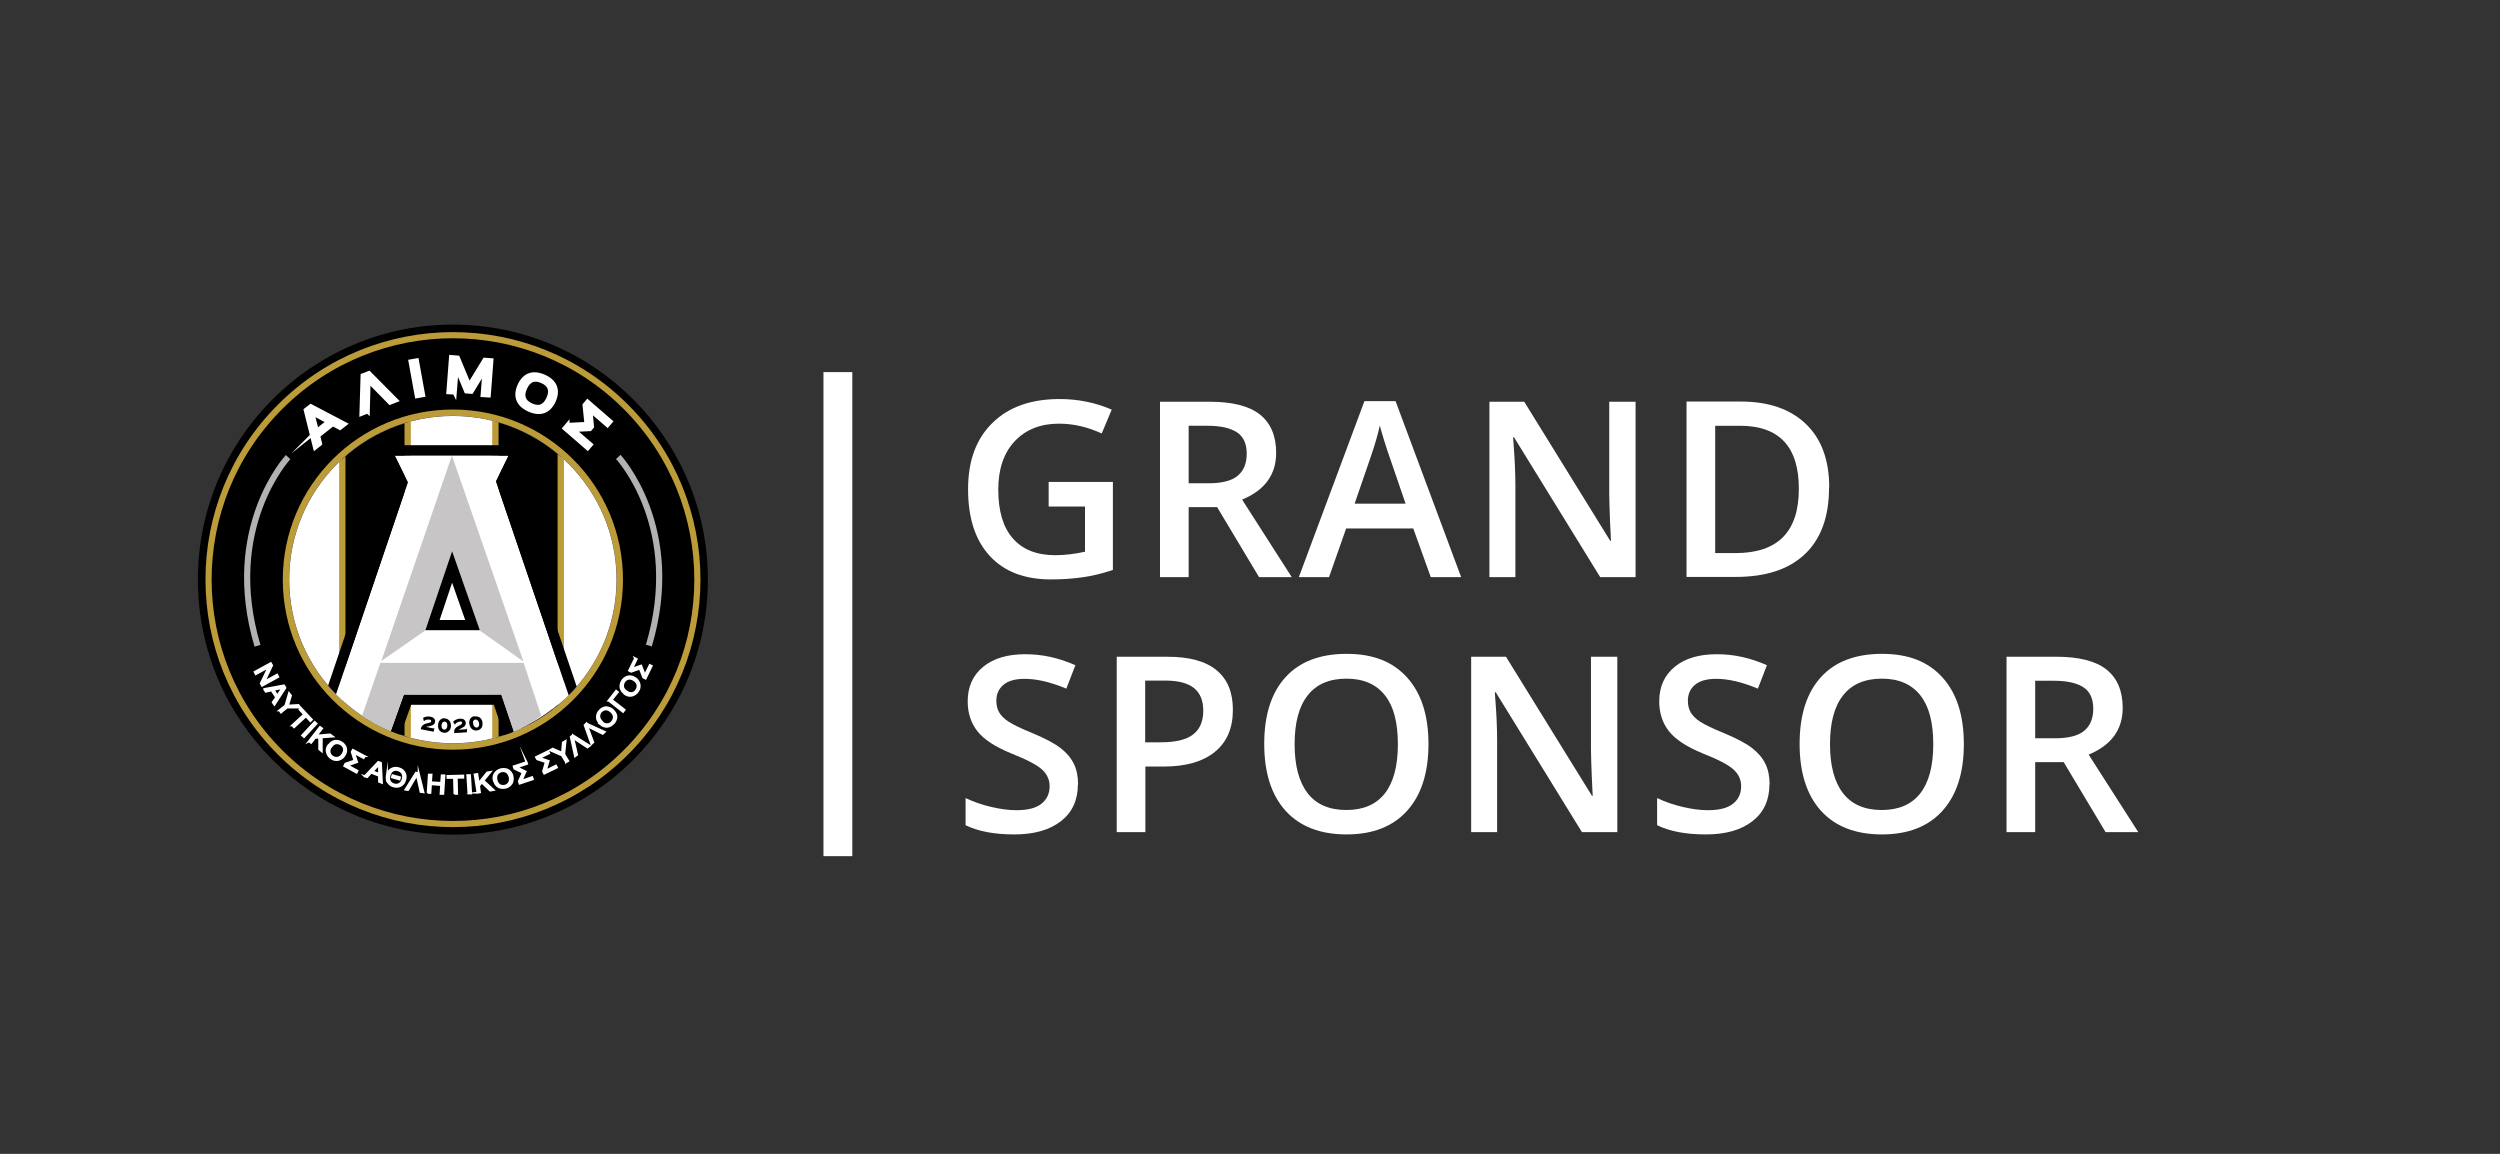 <?xml version="1.0" encoding="UTF-8"?>
<svg id="Layer_1" xmlns="http://www.w3.org/2000/svg" xmlns:xlink="http://www.w3.org/1999/xlink" viewBox="0 0 130 60">
  <rect x="0" y="0" width="130" height="60" fill="#333333" stroke="none"/>
  <defs>
    <style>
      .cls-1 {
        stroke: #b3b2b3;
        stroke-width: .32px;
      }

      .cls-1, .cls-2, .cls-3, .cls-4, .cls-5, .cls-6, .cls-7 {
        fill: none;
      }

      .cls-1, .cls-2, .cls-3, .cls-4, .cls-5, .cls-7 {
        stroke-miterlimit: 22.93;
      }

      .cls-8, .cls-9, .cls-10 {
        fill-rule: evenodd;
      }

      .cls-8, .cls-11 {
        fill: #fff;
      }

      .cls-2 {
        stroke-width: .33px;
      }

      .cls-2, .cls-3, .cls-4 {
        stroke: #bc9b39;
      }

      .cls-3 {
        stroke-width: .32px;
      }

      .cls-4 {
        stroke-width: .33px;
      }

      .cls-5 {
        stroke-width: .1px;
      }

      .cls-5, .cls-7 {
        stroke: #fff;
      }

      .cls-12 {
        clip-path: url(#clippath-1);
      }

      .cls-6 {
        clip-rule: evenodd;
      }

      .cls-10 {
        fill: #c7c5c6;
      }

      .cls-13 {
        clip-path: url(#clippath);
      }

      .cls-7 {
        stroke-width: .2px;
      }
    </style>
    <clipPath id="clippath">
      <path class="cls-6" d="M23.55,21.63c4.7,0,8.51,3.81,8.51,8.51s-3.81,8.51-8.51,8.51-8.51-3.81-8.51-8.51,3.81-8.51,8.51-8.51"/>
    </clipPath>
    <clipPath id="clippath-1">
      <path class="cls-6" d="M23.51,28.66l1.44,4.11h-2.83l1.39-4.11ZM20.54,23.69h5.91l-.66,1.34,3.78,11.12s-1.06,1.13-2.86,1.9l-.65-1.92h-5.05l-.68,1.9s-1.74-.63-2.86-1.92l3.74-11.03-.68-1.38Z"/>
    </clipPath>
  </defs>
  <g>
    <path class="cls-11" d="M54.52,25.06h3.35v4.58c-.55.18-1.08.31-1.58.38-.51.07-1.05.11-1.64.11-1.38,0-2.44-.41-3.19-1.23-.75-.82-1.12-1.97-1.12-3.46s.42-2.62,1.27-3.45c.84-.83,2.01-1.24,3.49-1.24.95,0,1.85.18,2.71.55l-.52,1.24c-.74-.34-1.48-.51-2.22-.51-.97,0-1.74.31-2.31.92-.57.61-.85,1.45-.85,2.51,0,1.11.25,1.96.76,2.54.51.58,1.24.87,2.2.87.48,0,1-.06,1.55-.18v-2.35h-1.89v-1.28Z"/>
    <path class="cls-11" d="M61.81,26.37v3.64h-1.49v-9.12h2.58c1.18,0,2.05.22,2.61.66.56.44.85,1.11.85,2,0,1.13-.59,1.94-1.77,2.43l2.58,4.03h-1.7l-2.18-3.64h-1.47ZM61.81,25.13h1.04c.69,0,1.2-.13,1.51-.39.31-.26.47-.64.47-1.15s-.17-.89-.51-1.11c-.34-.22-.84-.34-1.52-.34h-.99v2.98Z"/>
    <path class="cls-11" d="M74.4,30.01l-.91-2.53h-3.49l-.89,2.53h-1.57l3.41-9.15h1.62l3.41,9.15h-1.58ZM73.09,26.19l-.85-2.48c-.06-.17-.15-.43-.26-.79-.11-.36-.19-.62-.23-.79-.11.51-.28,1.07-.49,1.68l-.82,2.38h2.66Z"/>
    <path class="cls-11" d="M85.04,30.01h-1.83l-4.48-7.27h-.05l.03.41c.06.77.09,1.48.09,2.12v4.74h-1.35v-9.12h1.81l4.47,7.23h.04c0-.1-.02-.44-.05-1.04-.02-.6-.04-1.07-.04-1.41v-4.78h1.37v9.12Z"/>
    <path class="cls-11" d="M95.11,25.36c0,1.51-.42,2.66-1.25,3.45-.84.8-2.04,1.19-3.61,1.19h-2.55v-9.12h2.82c1.45,0,2.58.39,3.39,1.17.81.78,1.21,1.88,1.21,3.3ZM93.54,25.41c0-2.18-1.02-3.27-3.06-3.27h-1.29v6.62h1.06c2.2,0,3.29-1.11,3.29-3.34Z"/>
    <path class="cls-11" d="M56.05,40.79c0,.81-.29,1.45-.88,1.91-.59.46-1.39.69-2.43.69s-1.88-.16-2.53-.48v-1.41c.42.2.86.35,1.33.46s.9.17,1.31.17c.59,0,1.03-.11,1.31-.34.28-.22.42-.53.42-.9,0-.34-.13-.63-.39-.87s-.79-.52-1.6-.84c-.83-.34-1.42-.72-1.76-1.15-.34-.43-.51-.95-.51-1.56,0-.76.27-1.36.81-1.8.54-.44,1.27-.65,2.18-.65s1.74.19,2.61.57l-.47,1.22c-.81-.34-1.53-.51-2.17-.51-.48,0-.85.1-1.1.31s-.37.49-.37.83c0,.24.05.44.15.61.1.17.26.33.49.48.23.15.64.35,1.23.59.67.28,1.16.54,1.47.78.31.24.54.51.69.82.15.3.22.66.22,1.07Z"/>
    <path class="cls-11" d="M64.11,36.91c0,.95-.31,1.68-.94,2.19s-1.51.76-2.66.76h-.95v3.41h-1.49v-9.12h2.63c1.14,0,1.99.23,2.56.7.57.47.85,1.15.85,2.06ZM59.56,38.6h.79c.77,0,1.33-.13,1.68-.4.36-.27.54-.68.54-1.25,0-.52-.16-.91-.48-1.17-.32-.26-.82-.39-1.5-.39h-1.04v3.21Z"/>
    <path class="cls-11" d="M74.28,38.7c0,1.48-.37,2.64-1.11,3.46-.74.82-1.79,1.23-3.15,1.23s-2.43-.41-3.17-1.23-1.11-1.98-1.11-3.48.37-2.66,1.11-3.47c.74-.81,1.8-1.21,3.18-1.21s2.4.41,3.14,1.23c.74.82,1.11,1.97,1.11,3.46ZM67.32,38.7c0,1.12.23,1.97.68,2.55.45.58,1.12.87,2.01.87s1.55-.29,2-.86.68-1.43.68-2.56-.22-1.97-.67-2.54-1.11-.87-2-.87-1.57.29-2.02.87c-.46.58-.68,1.43-.68,2.54Z"/>
    <path class="cls-11" d="M84.09,43.27h-1.83l-4.48-7.27h-.05l.03.41c.06.77.09,1.48.09,2.12v4.74h-1.35v-9.12h1.81l4.47,7.23h.04c0-.1-.02-.44-.05-1.04-.02-.6-.04-1.07-.04-1.41v-4.78h1.37v9.12Z"/>
    <path class="cls-11" d="M92.01,40.79c0,.81-.29,1.45-.88,1.91-.59.46-1.39.69-2.43.69s-1.88-.16-2.53-.48v-1.41c.42.2.86.35,1.33.46s.9.17,1.31.17c.59,0,1.03-.11,1.31-.34.28-.22.42-.53.42-.9,0-.34-.13-.63-.39-.87s-.79-.52-1.6-.84c-.83-.34-1.42-.72-1.76-1.15-.34-.43-.51-.95-.51-1.56,0-.76.27-1.36.81-1.8.54-.44,1.27-.65,2.18-.65s1.74.19,2.61.57l-.47,1.22c-.81-.34-1.53-.51-2.17-.51-.48,0-.85.1-1.1.31s-.37.49-.37.83c0,.24.05.44.15.61.1.17.26.33.49.48.23.15.64.35,1.23.59.67.28,1.16.54,1.47.78.31.24.54.51.69.82.15.3.22.66.22,1.07Z"/>
    <path class="cls-11" d="M102.12,38.7c0,1.48-.37,2.64-1.11,3.46-.74.82-1.79,1.23-3.15,1.23s-2.43-.41-3.17-1.23-1.11-1.98-1.11-3.48.37-2.66,1.11-3.47c.74-.81,1.8-1.21,3.18-1.21s2.4.41,3.14,1.23c.74.82,1.11,1.97,1.11,3.46ZM95.16,38.7c0,1.12.23,1.97.68,2.55.45.58,1.12.87,2.01.87s1.55-.29,2-.86.68-1.43.68-2.56-.22-1.97-.67-2.54-1.11-.87-2-.87-1.57.29-2.02.87c-.46.58-.68,1.43-.68,2.54Z"/>
    <path class="cls-11" d="M105.83,39.63v3.64h-1.49v-9.12h2.58c1.18,0,2.05.22,2.61.66.56.44.85,1.11.85,2,0,1.13-.59,1.94-1.77,2.43l2.58,4.03h-1.7l-2.18-3.64h-1.47ZM105.83,38.39h1.04c.69,0,1.2-.13,1.51-.39.31-.26.47-.64.47-1.15s-.17-.89-.51-1.11c-.34-.22-.84-.34-1.52-.34h-.99v2.98Z"/>
  </g>
  <rect class="cls-11" x="42.82" y="19.35" width="1.5" height="25.17"/>
  <g>
    <path class="cls-9" d="M23.55,16.88c7.32,0,13.26,5.94,13.26,13.26s-5.94,13.26-13.26,13.26-13.26-5.94-13.26-13.26,5.94-13.26,13.26-13.26"/>
    <circle class="cls-3" cx="23.55" cy="30.14" r="12.71" transform="translate(-14.41 25.48) rotate(-45)"/>
    <circle class="cls-2" cx="23.55" cy="30.14" r="8.68"/>
    <path class="cls-8" d="M23.55,21.63c4.7,0,8.51,3.81,8.51,8.51s-3.81,8.51-8.51,8.51-8.51-3.81-8.51-8.51,3.81-8.51,8.51-8.51"/>
    <g class="cls-13">
      <path class="cls-9" d="M21.2,39.06c-1.28-.4-2.44-1.12-3.4-2.08v-13.67c.96-.96,2.12-1.68,3.4-2.08v17.83ZM29.16,23.19v13.93c-.97.92-2.12,1.62-3.4,1.99v-17.9c1.28.37,2.44,1.06,3.4,1.99Z"/>
      <path class="cls-4" d="M21.2,39.06c-1.28-.4-2.44-1.12-3.4-2.08v-13.67c.96-.96,2.12-1.68,3.4-2.08v17.83ZM29.16,23.19v13.93c-.97.92-2.12,1.62-3.4,1.99v-17.9c1.28.37,2.44,1.06,3.4,1.99Z"/>
      <path class="cls-8" d="M23.51,28.66l1.44,4.11h-2.83l1.39-4.11ZM20.54,23.69h5.91l-.66,1.34,3.78,11.12s-1.06,1.13-2.86,1.9l-.65-1.92h-5.05l-.68,1.9s-1.74-.63-2.86-1.92l3.74-11.03-.68-1.38Z"/>
      <g class="cls-12">
        <path class="cls-10" d="M19.79,34.47h7.44l.91,2.74s-1.02.82-1.44.83l-.65-1.92h-5.05l-.72,2.02-1.47-.87.97-2.8Z"/>
        <polygon class="cls-10" points="19.83 34.37 23.5 23.69 27.22 34.4 24.94 32.78 23.51 28.66 22.12 32.78 19.83 34.37"/>
      </g>
      <path class="cls-9" d="M24.19,32.24l-.68-1.94-.65,1.94h1.33ZM23.51,28.66l1.44,4.11h-2.83l1.39-4.11ZM20.54,23.69h5.91l-.66,1.34,3.78,11.12s-1.06,1.13-2.86,1.9l-.65-1.92h-5.05l-.68,1.9s-1.74-.63-2.86-1.92l3.74-11.03-.68-1.38ZM20.54,23.15h6.77l-.38.77-.56,1.14,3.71,10.91.1.3-.22.23s-1.14,1.21-3.04,2.02l-.53.22-.18-.54-.53-1.55h-4.3l-.55,1.54-.18.51-.51-.19s-1.86-.68-3.07-2.07l-.2-.23.1-.29,3.67-10.83-.58-1.18-.38-.77h.86Z"/>
    </g>
    <path class="cls-1" d="M14.98,23.77s-3.42,3.67-1.59,9.81"/>
    <path class="cls-1" d="M32.15,23.76s3.42,3.67,1.59,9.81"/>
    <path d="M24.71,37.41s-.08.04-.1.08c-.02.04-.02.1,0,.16.01.06.03.11.07.14.03.03.07.05.12.04.05,0,.08-.04.1-.08.02-.04.02-.1.01-.15-.01-.06-.04-.11-.07-.14-.03-.03-.07-.05-.12-.04M24.68,37.26c.09-.02.18,0,.25.04.08.05.14.14.16.26,0,.04,0,.07,0,.11,0,.04-.01.08-.02.11-.02.06-.06.1-.1.14-.04.03-.09.05-.15.06-.09.02-.18,0-.25-.05-.04-.02-.06-.05-.09-.09-.03-.05-.06-.1-.07-.17-.02-.08-.01-.16.01-.23.02-.06.05-.1.1-.14.04-.03.09-.05.14-.06ZM23.62,38.11h0c0-.06,0-.1,0-.13.02-.06.05-.11.11-.16.03-.02.07-.05.13-.08l.08-.04s.06-.04.07-.06c.01-.02.02-.04.02-.06,0-.02-.01-.04-.03-.05-.02-.01-.04-.02-.08-.01-.04,0-.09.02-.14.04-.05.03-.1.07-.13.12l-.09-.15c.1-.1.22-.15.37-.16.08,0,.15.01.2.05.05.04.08.09.09.16,0,.07-.02.13-.06.18-.03.03-.07.06-.12.08l-.07.04s-.03.01-.05.03c-.03.02-.05.03-.07.04l.39-.03.04-.04v.2s-.67.04-.67.04ZM23.12,37.52s-.08.01-.11.05c-.03.04-.05.09-.05.15,0,.06,0,.11.03.15.02.04.06.07.11.07.05,0,.08-.01.11-.05.03-.04.05-.09.05-.14,0-.06,0-.12-.03-.16-.02-.04-.06-.06-.11-.07ZM23.13,37.36c.09,0,.17.04.23.11.07.07.09.17.09.29,0,.04-.01.07-.02.11-.01.04-.03.07-.05.1-.04.05-.08.08-.13.11-.05.02-.1.03-.16.02-.09,0-.17-.04-.23-.11-.03-.03-.05-.07-.06-.11-.02-.06-.03-.12-.02-.18,0-.08.03-.16.07-.22.03-.05.08-.08.13-.11.05-.02.1-.03.16-.02ZM21.88,37.92h0c.01-.06.02-.1.04-.13.03-.05.08-.1.14-.13.03-.01.08-.03.15-.05l.09-.02s.07-.02.09-.03c.02-.01.03-.03.03-.05,0-.02,0-.04-.01-.06-.01-.02-.04-.03-.07-.03-.04,0-.09,0-.14,0-.06.01-.11.04-.16.08l-.04-.17c.12-.07.25-.09.4-.06.08.02.14.05.18.1.04.05.06.11.04.18-.01.07-.05.12-.11.15-.04.02-.08.04-.14.05l-.08.02s-.03,0-.06.01c-.04,0-.06.01-.07.02l.38.08.05-.03-.04.2-.67-.13Z"/>
    <path class="cls-11" d="M29.51,22.08l-.16.19,1.21,1.05.17-.2-.88-.76.83-.04.11-.13-.08-.83.88.76.17-.2-1.21-1.05-.16.19.1.98-.98.05ZM27.31,20.18c.19-.42.48-.53.88-.35.4.18.51.48.32.89-.19.42-.48.53-.88.35-.4-.18-.51-.48-.32-.89ZM27.01,20.04c-.25.56-.08,1.01.5,1.27.58.26,1.03.1,1.29-.46.25-.56.08-1.01-.5-1.27-.59-.26-1.03-.1-1.29.46ZM23.65,20.44l.1-1.26h0s.49,1.18.49,1.18l.28.02.66-1.09h.01s-.1,1.26-.1,1.26l.33.02.14-1.84-.36-.03-.8,1.31-.59-1.42-.36-.03-.14,1.84.33.02ZM21.67,20.61l.34-.06-.33-1.82-.34.06.33,1.82ZM19.13,21.41l.04-1.58h.01s1.1,1.12,1.1,1.12l.33-.13-1.42-1.43-.34.13-.06,2.01.33-.13ZM16.48,22.39l-.23-.89h0s.81.43.81.43l-.59.47ZM16.65,23.07l-.1-.41.76-.6.37.2.27-.21-1.79-.94-.27.21.49,1.97.27-.21Z"/>
    <path class="cls-7" d="M29.51,22.08l-.16.19,1.21,1.05.17-.2-.88-.76.83-.04.11-.13-.08-.83.88.76.17-.2-1.21-1.05-.16.19.1.98-.98.05ZM27.31,20.18c.19-.42.48-.53.88-.35.4.18.51.48.32.89-.19.42-.48.53-.88.35-.4-.18-.51-.48-.32-.89ZM27.01,20.04c-.25.56-.08,1.01.5,1.27.58.26,1.03.1,1.29-.46.25-.56.08-1.01-.5-1.27-.59-.26-1.03-.1-1.29.46ZM23.65,20.44l.1-1.26h0s.49,1.18.49,1.18l.28.02.66-1.09h.01s-.1,1.26-.1,1.26l.33.02.14-1.84-.36-.03-.8,1.31-.59-1.42-.36-.03-.14,1.84.33.02ZM21.67,20.61l.34-.06-.33-1.82-.34.06.33,1.82ZM19.13,21.41l.04-1.58h.01s1.1,1.12,1.1,1.12l.33-.13-1.42-1.43-.34.13-.06,2.01.33-.13ZM16.48,22.39l-.23-.89h0s.81.43.81.43l-.59.47ZM16.65,23.07l-.1-.41.76-.6.37.2.27-.21-1.79-.94-.27.21.49,1.97.27-.21Z"/>
    <path class="cls-11" d="M33.01,34.22l.1.05-.24.5.47-.16.19.49.26-.52.1.05-.32.66-.12-.06-.18-.46-.45.16-.11-.06.31-.63ZM32.59,35.97c.1.06.19.08.28.07.09-.02.17-.07.22-.16.06-.09.08-.18.06-.27-.02-.09-.08-.17-.18-.24-.06-.04-.13-.07-.19-.08-.06,0-.12,0-.18.03-.06.03-.1.07-.14.13-.05.08-.07.17-.06.26.01.09.08.18.2.26ZM32.51,36.09c-.13-.09-.21-.19-.24-.32-.02-.13,0-.25.08-.37.05-.08.12-.14.19-.18.08-.04.16-.06.24-.05.08,0,.17.04.25.09.08.05.14.12.18.2.04.08.06.16.05.25,0,.09-.04.17-.09.24-.05.08-.12.14-.2.18-.08.04-.16.06-.24.05-.08,0-.16-.04-.23-.08ZM31.64,36.43l.4-.51.09.07-.32.4.67.52-.08.11-.75-.59ZM31.31,37.55c.08.08.17.12.27.11.09,0,.18-.04.24-.12.07-.08.1-.16.1-.26,0-.09-.05-.18-.14-.27-.06-.05-.12-.09-.18-.11-.06-.02-.12-.02-.18,0-.06.02-.11.05-.16.1-.07.07-.1.15-.1.25,0,.09.05.19.15.29ZM31.22,37.65c-.12-.11-.18-.23-.18-.35,0-.13.04-.25.14-.35.06-.07.14-.12.22-.15.08-.03.17-.03.25,0,.08.02.16.06.23.13.07.07.12.14.15.22.03.08.03.17,0,.25-.02.08-.07.16-.13.22-.07.07-.14.12-.23.15-.08.03-.17.03-.25,0-.08-.02-.15-.06-.22-.12ZM30.51,37.63l.94.43-.11.1-.67-.33c-.06-.03-.11-.05-.15-.08.02.05.05.1.07.15l.26.7-.1.09-.35-.98.1-.1ZM29.79,38.23l.88.55-.12.09-.62-.41c-.05-.04-.1-.07-.14-.1.02.05.03.11.05.16l.17.73-.11.08-.22-1.01.11-.08ZM29.43,39.63l-.21-.35-.62-.27.14-.08.32.14c.06.03.12.05.17.08,0-.06,0-.13.01-.2l.03-.34.14-.08-.07.69.21.35-.12.07ZM28.51,39.07l.05.1-.5.24.47.16-.15.5.53-.26.05.1-.66.32-.06-.12.14-.48-.45-.15-.06-.11.63-.31ZM27.37,39.61l.04.11-.53.18.45.22-.21.48.55-.19.04.11-.69.23-.04-.12.2-.45-.43-.21-.04-.12.67-.22ZM25.82,40.58c.03.11.08.19.16.24.08.05.17.06.27.04.1-.02.17-.08.22-.16.05-.08.06-.18.03-.3-.02-.08-.05-.14-.09-.19-.04-.05-.09-.08-.15-.1-.06-.02-.12-.02-.19,0-.09.02-.17.07-.22.15-.05.08-.06.18-.03.32ZM25.68,40.61c-.04-.15-.02-.29.05-.39s.17-.18.32-.22c.09-.02.18-.02.27,0,.08.02.16.07.21.13.06.06.1.14.12.23.02.09.02.18,0,.27-.02.08-.07.15-.13.21-.07.06-.14.1-.23.12-.09.02-.18.02-.27,0-.08-.02-.16-.07-.21-.13-.06-.06-.09-.14-.11-.22ZM24.83,41.22l-.15-.95.14-.02.07.47.44-.55.18-.03-.37.45.53.49-.18.03-.44-.42-.14.18.05.33-.14.02ZM24.36,41.26l-.06-.95h.14s.06.95.06.95h-.14ZM23.63,41.29l-.02-.84h-.34s0-.1,0-.1l.82-.02v.11s-.34,0-.34,0l.02.84h-.14ZM22.24,41.23l.06-.95h.14s-.03.4-.03.4l.53.03.03-.39h.14s-.06.96-.06.96h-.14s.03-.46.03-.46l-.53-.04-.03.45h-.14ZM21.77,40.19l.25,1.01-.15-.02-.16-.73c-.01-.06-.02-.12-.03-.16-.02.05-.05.1-.08.15l-.38.64-.14-.02.55-.88.14.02ZM20.38,40.42l.03-.11.39.11-.03.11-.39-.11ZM20.25,40.34c-.03.1-.02.2.02.28.04.08.12.14.22.17.1.03.19.02.28-.03.08-.05.14-.13.17-.24.03-.12.03-.22-.02-.3-.04-.08-.12-.14-.22-.17-.1-.03-.19-.02-.27.02-.08.04-.14.13-.18.26ZM20.12,40.3c.04-.15.12-.26.24-.32.11-.06.24-.07.38-.03.14.04.24.12.3.23.06.11.07.24.03.38-.04.14-.12.24-.23.3-.11.06-.24.07-.38.03-.1-.03-.18-.08-.24-.15-.06-.07-.1-.14-.11-.23-.01-.08,0-.16.01-.23ZM19.38,40.11l.33.13v-.29c0-.09,0-.16,0-.21-.04.05-.08.1-.12.15l-.21.22ZM18.96,40.37l.71-.75.14.05.05,1.04-.15-.06v-.31s-.41-.16-.41-.16l-.21.23-.14-.05ZM18.96,39.32l-.05.1-.49-.26.15.47-.49.17.51.28-.05.1-.64-.35.06-.12.47-.16-.14-.45.06-.11.62.33ZM17.2,38.85c-.06.1-.08.19-.06.28.02.09.07.17.16.22.09.06.18.07.27.05.09-.02.17-.08.24-.18.04-.07.07-.13.08-.19,0-.06,0-.12-.03-.18-.03-.06-.07-.1-.13-.14-.08-.05-.17-.07-.26-.06-.09.01-.18.08-.26.2ZM17.08,38.77c.09-.13.19-.21.32-.24.13-.02.25,0,.37.08.08.05.14.12.18.19.04.08.06.16.05.24,0,.09-.04.17-.09.25-.05.08-.12.14-.2.18-.08.04-.16.06-.25.05-.09,0-.17-.04-.24-.09-.08-.05-.14-.12-.18-.2-.04-.08-.06-.16-.05-.24,0-.08.03-.16.08-.23ZM16.05,38.56l.59-.76.11.08-.29.37.7-.06.15.11-.58.04v.73s-.13-.11-.13-.11v-.61s-.22.02-.22.02l-.2.26-.11-.08ZM15.71,38.24l.65-.7.1.09-.65.7-.1-.09ZM15.19,37.72l.62-.57-.23-.25.08-.08.56.6-.08.08-.23-.25-.62.57-.09-.1ZM14.52,36.94l.32-.25.19-.65.1.13-.1.34c-.02.06-.04.12-.06.18.06,0,.13-.01.2-.01l.35-.02.1.13h-.69s-.32.26-.32.26l-.08-.11ZM14.23,35.87l.19.3.16-.24c.05-.07.09-.13.13-.17-.06.02-.12.04-.19.05l-.3.06ZM13.74,35.83l1.02-.19.08.13-.57.88-.09-.13.18-.26-.24-.36-.3.07-.08-.12ZM13.24,34.94l.84-.46.07.12-.4.84.66-.36.06.12-.84.46-.07-.12.4-.84-.66.36-.06-.12Z"/>
    <path class="cls-5" d="M33.01,34.22l.1.05-.24.5.47-.16.19.49.26-.52.1.05-.32.66-.12-.06-.18-.46-.45.16-.11-.06.31-.63ZM32.59,35.97c.1.06.19.08.28.07.09-.02.17-.07.22-.16.06-.09.08-.18.06-.27-.02-.09-.08-.17-.18-.24-.06-.04-.13-.07-.19-.08-.06,0-.12,0-.18.03-.06.03-.1.07-.14.13-.05.08-.07.17-.06.26.01.09.08.18.2.26ZM32.51,36.09c-.13-.09-.21-.19-.24-.32-.02-.13,0-.25.08-.37.05-.08.12-.14.19-.18.08-.04.16-.06.24-.05.08,0,.17.04.25.09.08.05.14.12.18.2.04.08.06.16.05.25,0,.09-.04.17-.09.24-.05.08-.12.14-.2.18-.08.04-.16.06-.24.05-.08,0-.16-.04-.23-.08ZM31.64,36.43l.4-.51.09.07-.32.4.67.52-.08.11-.75-.59ZM31.31,37.55c.08.08.17.12.27.11.09,0,.18-.04.24-.12.07-.08.1-.16.1-.26,0-.09-.05-.18-.14-.27-.06-.05-.12-.09-.18-.11-.06-.02-.12-.02-.18,0-.06.02-.11.05-.16.1-.07.07-.1.15-.1.25,0,.09.05.19.15.29ZM31.22,37.65c-.12-.11-.18-.23-.18-.35,0-.13.04-.25.14-.35.06-.07.14-.12.22-.15.08-.03.17-.03.25,0,.08.02.16.06.23.13.07.07.12.14.15.22.03.08.03.17,0,.25-.02.08-.07.16-.13.22-.07.07-.14.12-.23.15-.08.03-.17.03-.25,0-.08-.02-.15-.06-.22-.12ZM30.51,37.63l.94.43-.11.1-.67-.33c-.06-.03-.11-.05-.15-.08.02.05.05.1.07.15l.26.7-.1.09-.35-.98.1-.1ZM29.79,38.23l.88.55-.12.09-.62-.41c-.05-.04-.1-.07-.14-.1.02.05.03.11.05.16l.17.73-.11.08-.22-1.01.11-.08ZM29.43,39.63l-.21-.35-.62-.27.14-.08.32.14c.06.03.12.05.17.08,0-.06,0-.13.01-.2l.03-.34.14-.08-.07.69.21.35-.12.07ZM28.51,39.07l.05.1-.5.24.47.16-.15.5.53-.26.05.1-.66.32-.06-.12.14-.48-.45-.15-.06-.11.63-.31ZM27.37,39.61l.04.11-.53.18.45.22-.21.48.55-.19.04.11-.69.23-.04-.12.2-.45-.43-.21-.04-.12.67-.22ZM25.82,40.58c.03.11.08.19.16.24.08.05.17.06.27.04.1-.02.17-.08.22-.16.05-.08.06-.18.03-.3-.02-.08-.05-.14-.09-.19-.04-.05-.09-.08-.15-.1-.06-.02-.12-.02-.19,0-.09.02-.17.07-.22.15-.05.08-.06.18-.03.32ZM25.68,40.61c-.04-.15-.02-.29.05-.39s.17-.18.32-.22c.09-.02.18-.02.27,0,.08.02.16.07.21.13.06.06.1.14.12.23.02.09.02.18,0,.27-.02.08-.07.15-.13.21-.07.06-.14.1-.23.12-.09.02-.18.02-.27,0-.08-.02-.16-.07-.21-.13-.06-.06-.09-.14-.11-.22ZM24.83,41.22l-.15-.95.14-.02.07.47.44-.55.18-.03-.37.45.53.49-.18.03-.44-.42-.14.18.05.33-.14.02ZM24.36,41.26l-.06-.95h.14s.06.95.06.95h-.14ZM23.63,41.29l-.02-.84h-.34s0-.1,0-.1l.82-.02v.11s-.34,0-.34,0l.02.84h-.14ZM22.24,41.23l.06-.95h.14s-.03.4-.03.4l.53.03.03-.39h.14s-.06.96-.06.96h-.14s.03-.46.03-.46l-.53-.04-.03.45h-.14ZM21.77,40.19l.25,1.01-.15-.02-.16-.73c-.01-.06-.02-.12-.03-.16-.02.05-.05.1-.08.15l-.38.64-.14-.02.55-.88.14.02ZM20.38,40.42l.03-.11.39.11-.03.11-.39-.11ZM20.25,40.34c-.03.1-.02.2.02.28.04.08.12.14.22.17.1.03.19.02.28-.03.08-.05.14-.13.17-.24.03-.12.03-.22-.02-.3-.04-.08-.12-.14-.22-.17-.1-.03-.19-.02-.27.02-.08.04-.14.13-.18.26ZM20.12,40.3c.04-.15.12-.26.24-.32.11-.06.24-.07.38-.03.14.04.24.12.3.23.06.11.07.24.03.38-.04.14-.12.24-.23.3-.11.06-.24.07-.38.03-.1-.03-.18-.08-.24-.15-.06-.07-.1-.14-.11-.23-.01-.08,0-.16.01-.23ZM19.38,40.11l.33.13v-.29c0-.09,0-.16,0-.21-.04.05-.08.1-.12.15l-.21.22ZM18.96,40.37l.71-.75.14.05.05,1.04-.15-.06v-.31s-.41-.16-.41-.16l-.21.23-.14-.05ZM18.96,39.32l-.05.1-.49-.26.15.47-.49.17.51.28-.05.1-.64-.35.06-.12.47-.16-.14-.45.06-.11.62.33ZM17.2,38.85c-.06.1-.08.19-.06.28.02.09.07.17.16.22.09.06.18.07.27.05.09-.02.17-.08.24-.18.04-.07.07-.13.08-.19,0-.06,0-.12-.03-.18-.03-.06-.07-.1-.13-.14-.08-.05-.17-.07-.26-.06-.09.01-.18.08-.26.2ZM17.08,38.77c.09-.13.19-.21.32-.24.13-.02.25,0,.37.08.08.05.14.12.18.19.04.08.06.16.05.24,0,.09-.04.17-.09.25-.05.08-.12.14-.2.18-.08.04-.16.06-.25.05-.09,0-.17-.04-.24-.09-.08-.05-.14-.12-.18-.2-.04-.08-.06-.16-.05-.24,0-.08.03-.16.08-.23ZM16.05,38.56l.59-.76.11.08-.29.37.7-.06.15.11-.58.04v.73s-.13-.11-.13-.11v-.61s-.22.02-.22.02l-.2.26-.11-.08ZM15.71,38.24l.65-.7.1.09-.65.7-.1-.09ZM15.19,37.72l.62-.57-.23-.25.08-.08.56.6-.08.08-.23-.25-.62.57-.09-.1ZM14.52,36.94l.32-.25.19-.65.1.13-.1.34c-.02.06-.04.12-.06.18.06,0,.13-.01.2-.01l.35-.02.1.13h-.69s-.32.26-.32.26l-.08-.11ZM14.23,35.87l.19.3.16-.24c.05-.07.09-.13.13-.17-.06.02-.12.04-.19.05l-.3.06ZM13.74,35.83l1.02-.19.08.13-.57.88-.09-.13.18-.26-.24-.36-.3.07-.08-.12ZM13.24,34.94l.84-.46.07.12-.4.84.66-.36.06.12-.84.46-.07-.12.4-.84-.66.36-.06-.12Z"/>
  </g>
</svg>